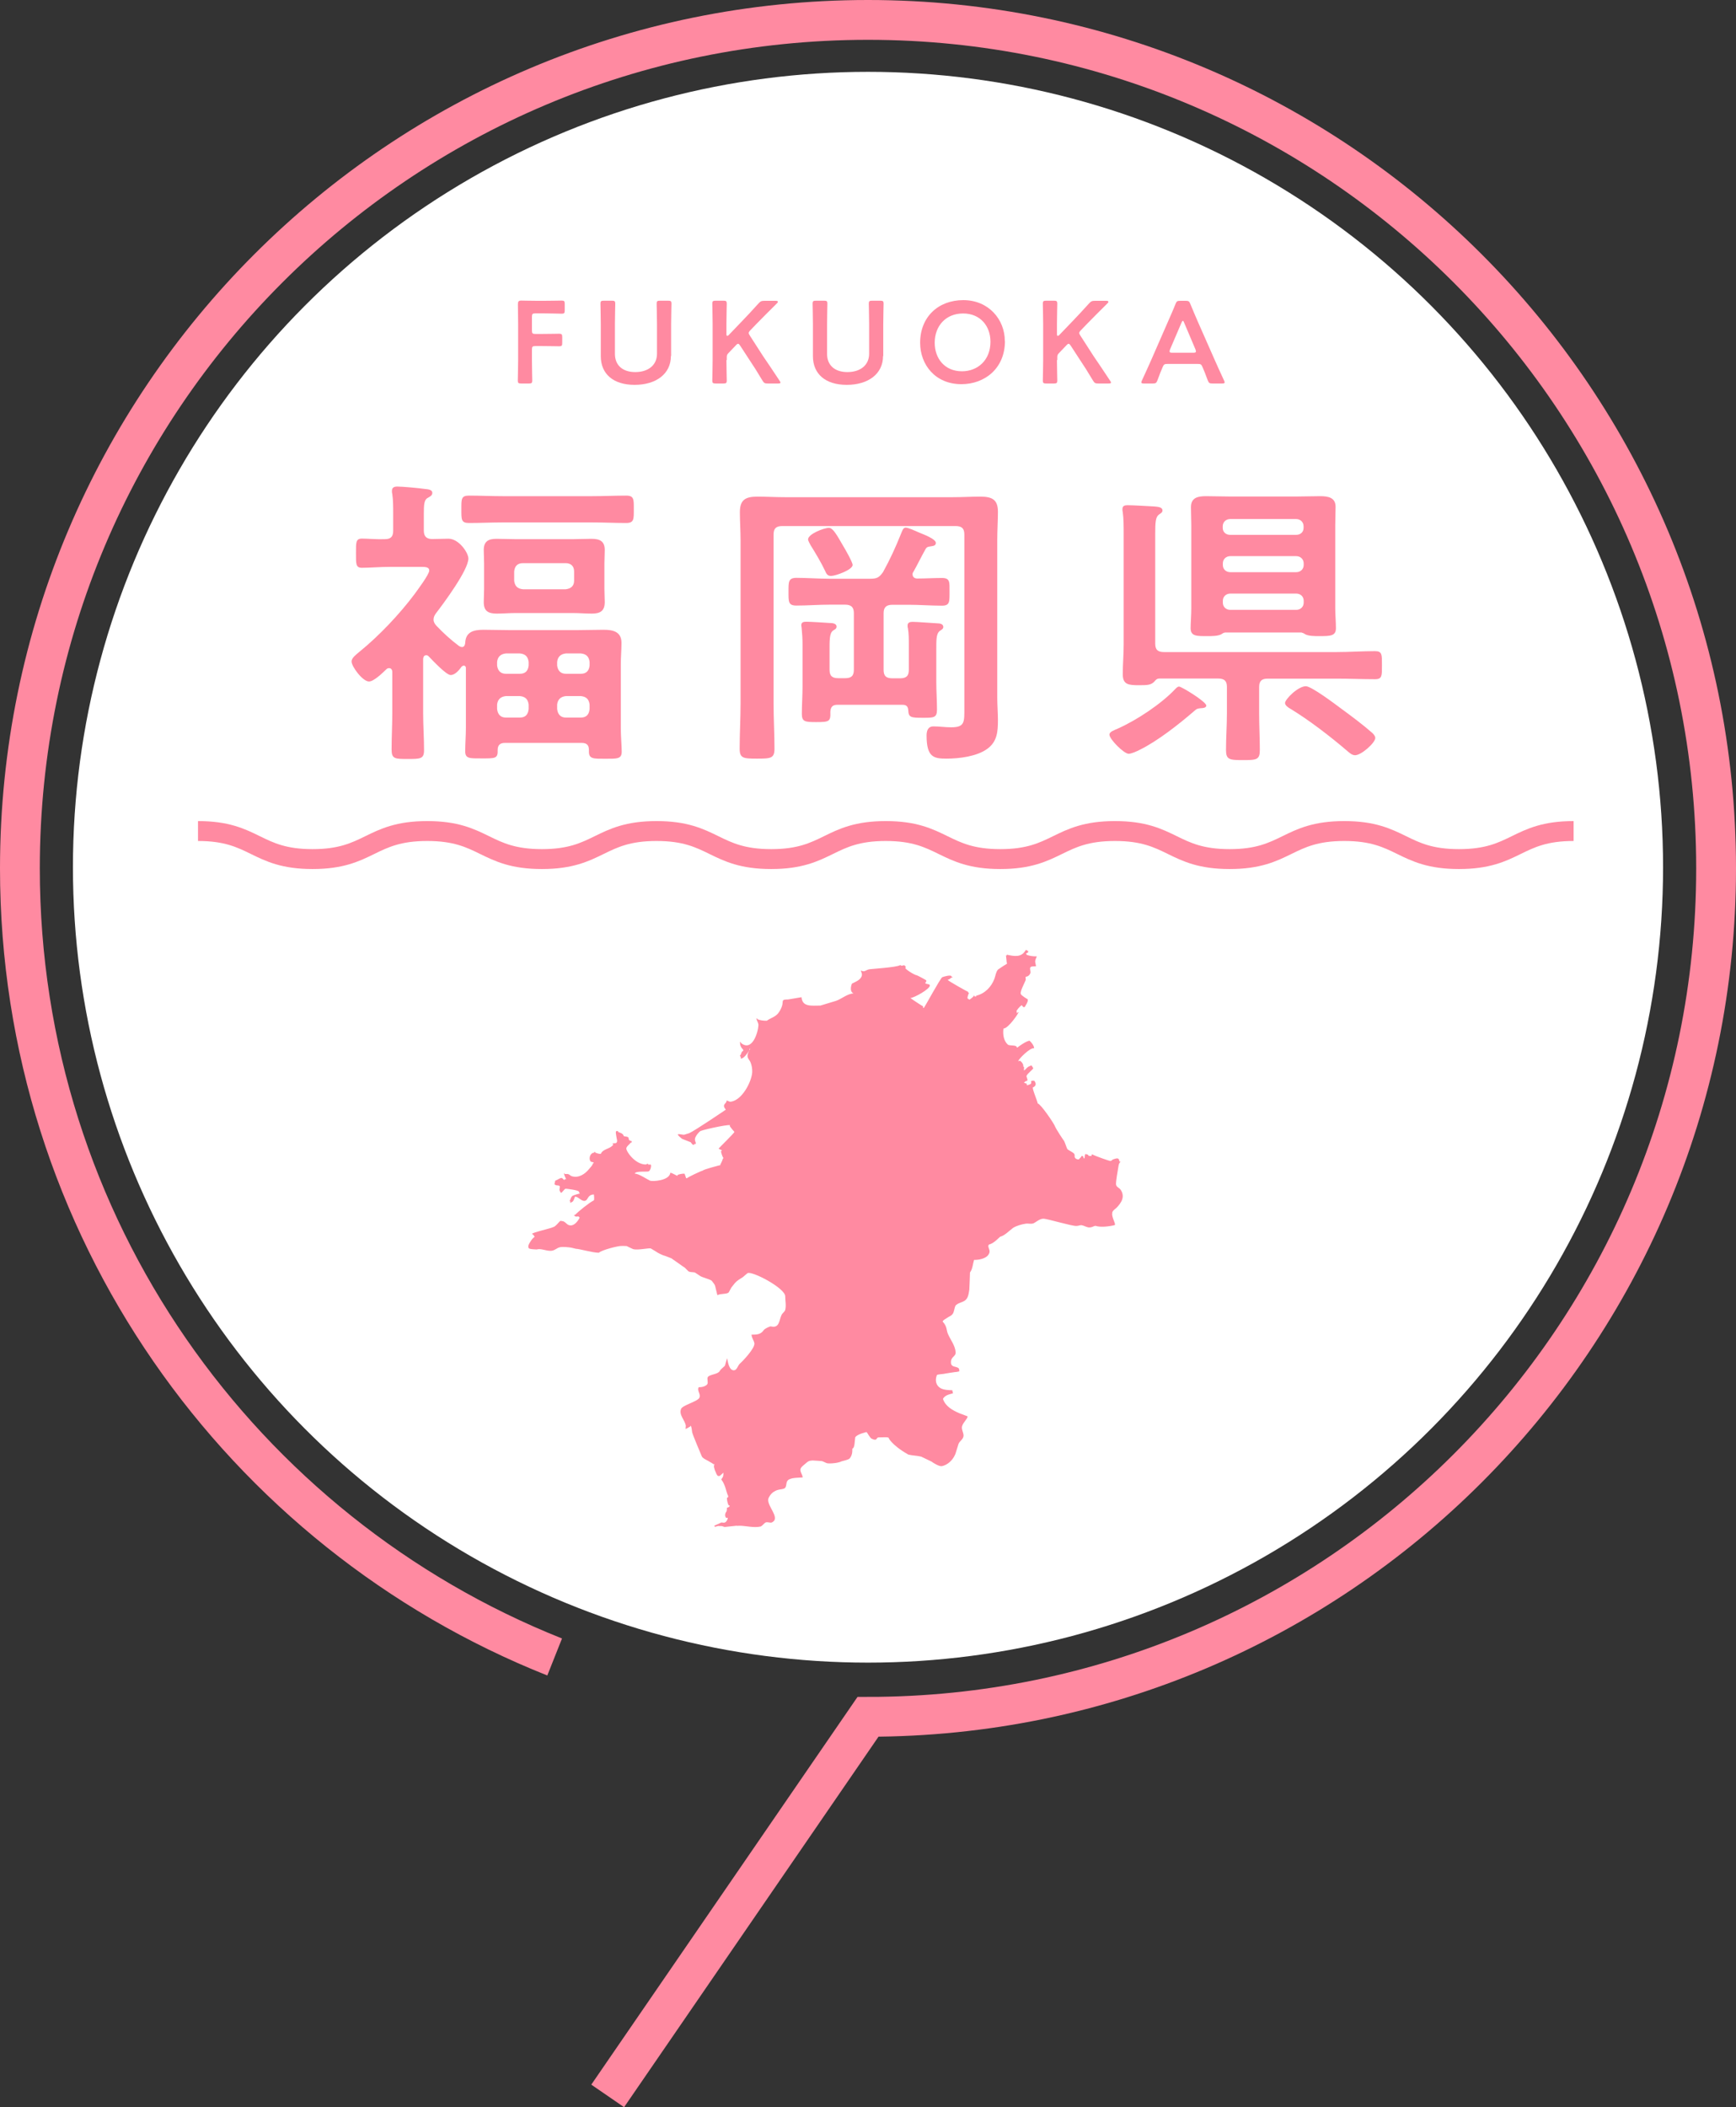 <?xml version="1.0" encoding="UTF-8"?><svg id="_レイヤー_2" xmlns="http://www.w3.org/2000/svg" viewBox="0 0 153.52 186.27"><rect x="0" y="0" width="153.52" height="186.27" fill="#333333" stroke="none"/><defs><style>.cls-1{fill:#ff8aa1;}.cls-2{stroke-width:1.76px;}.cls-2,.cls-3{fill:none;stroke:#ff8aa1;stroke-miterlimit:10;}.cls-4{fill:#fff;}.cls-3{stroke-width:3.52px;}</style></defs><g id="_コンテンツ"><circle class="cls-4" cx="76.76" cy="76.66" r="70.31"/><path class="cls-3" d="M49.05,146.47C21.34,135.45,1.76,108.39,1.76,76.76,1.76,35.34,35.34,1.76,76.76,1.76s75,33.58,75,75-33.58,75-75,75l-23.02,33.51"/><path class="cls-1" d="M40.83,57.2c.22,0,.28-.16.31-.35.03-.99.73-1.18,1.62-1.18.75,0,1.51.03,2.26.03h6.09c.75,0,1.51-.03,2.26-.03.84,0,1.59.16,1.59,1.16,0,.62-.06,1.24-.06,1.88v5.67c0,.7.08,1.56.08,2.07,0,.65-.42.62-1.45.62s-1.45.03-1.45-.62v-.16c0-.43-.2-.62-.64-.62h-6.79c-.42,0-.64.19-.64.62.03.78-.22.75-1.45.75-1.01,0-1.42.03-1.42-.62s.06-1.4.06-2.07v-5.32c0-.08-.06-.19-.17-.19-.08,0-.14.03-.2.08-.2.27-.56.75-.98.75-.39,0-1.62-1.32-1.93-1.64-.08-.08-.14-.11-.22-.11-.2,0-.25.13-.28.3v4.84c0,1.07.08,2.15.08,3.25,0,.78-.33.78-1.45.78s-1.42,0-1.42-.83c0-1.07.06-2.15.06-3.2v-3.68s0-.32-.28-.32c-.08,0-.17.03-.22.08-.34.32-1.12,1.1-1.56,1.1-.56,0-1.54-1.32-1.54-1.77,0-.32.42-.62.7-.86,1.73-1.4,3.55-3.33,4.86-5.08.25-.35,1.31-1.75,1.31-2.1,0-.3-.33-.32-.7-.32h-2.76c-.89,0-1.84.08-2.49.08-.56,0-.53-.35-.53-1.29s-.03-1.29.53-1.29c.47,0,1.42.08,2.01.05.53,0,.75-.21.75-.75v-1.56c0-.56,0-1.13-.08-1.69-.03-.08-.03-.19-.03-.27,0-.3.2-.38.47-.38.47,0,1.87.13,2.43.21.22.03.67.03.67.35,0,.24-.2.32-.47.48-.25.19-.28.59-.28,1.32v1.53c0,.48.2.73.7.75.5,0,.98-.03,1.48-.03.92,0,1.76,1.24,1.76,1.75,0,1.02-2.18,3.95-2.88,4.86-.11.16-.2.32-.2.54s.11.38.25.54c.64.67,1.26,1.24,2.01,1.8.06.03.14.08.22.08ZM44.49,46.18c-1.01,0-2.01.05-3.02.05-.7,0-.67-.32-.67-1.21s-.03-1.21.67-1.21c1,0,2.01.05,3.02.05h7.87c1,0,2.01-.05,3.02-.05.7,0,.67.35.67,1.21s.03,1.21-.67,1.21c-1.01,0-2.01-.05-3.02-.05h-7.87ZM53.45,52.06c0,.43.03.81.03,1.16,0,.78-.39,1.02-1.14,1.02-.56,0-1.09-.05-1.65-.05h-5.14c-.53,0-1.09.05-1.62.05-.78,0-1.15-.24-1.15-1.02,0-.4.03-.78.03-1.16v-2.26c0-.4-.03-.78-.03-1.18,0-.75.39-.99,1.12-.99.56,0,1.12.03,1.65.03h5.14c.53,0,1.06-.03,1.62-.03.75,0,1.17.22,1.17.99,0,.4-.03.78-.03,1.18v2.26ZM46.75,58.51c-.06-.46-.28-.7-.78-.75h-1.23c-.47.05-.73.3-.78.75v.32c.06.46.31.73.78.73h1.23c.5,0,.73-.27.78-.73v-.32ZM46.75,62.28c-.06-.46-.28-.7-.78-.75h-1.23c-.47.05-.73.3-.78.75v.4c.06.48.31.75.78.75h1.23c.5,0,.73-.27.78-.75v-.4ZM45.47,51.34c.06.46.28.7.78.75h3.77c.47-.05.75-.3.75-.75v-.83c0-.46-.28-.73-.75-.73h-3.77c-.5,0-.73.27-.78.73v.83ZM52.14,58.51c-.06-.46-.28-.7-.78-.75h-1.31c-.47.05-.73.3-.78.75v.32c.06.46.31.73.78.73h1.31c.5,0,.73-.27.78-.73v-.32ZM52.14,62.28c-.06-.46-.28-.7-.78-.75h-1.31c-.47.05-.73.3-.78.75v.4c.06.48.31.75.78.75h1.31c.5,0,.73-.27.78-.75v-.4Z"/><path class="cls-1" d="M69.19,46.5c-.56,0-.78.21-.78.75v14.97c0,1.32.08,2.63.08,3.95,0,.86-.31.89-1.54.89s-1.54-.03-1.54-.89c0-1.32.08-2.63.08-3.95v-14.48c0-.83-.06-1.64-.06-2.47,0-1.07.47-1.37,1.54-1.37.81,0,1.62.05,2.46.05h14.83c.81,0,1.62-.05,2.43-.05,1.06,0,1.56.27,1.56,1.34,0,.83-.06,1.67-.06,2.5v13.92c0,.65.06,1.32.06,1.99,0,1.02-.06,1.91-.95,2.55-.92.67-2.49.86-3.6.86s-1.76-.11-1.76-2.04c0-.4.11-.81.61-.81.53,0,1.03.08,1.56.08,1.23,0,1.17-.46,1.17-1.75v-15.29c0-.54-.22-.75-.78-.75h-15.33ZM80.08,46.64c.25,0,.81.27,1.26.46.31.13,1.42.54,1.42.89,0,.27-.28.27-.42.3-.31.05-.39.05-.53.32-.36.64-.67,1.29-1.03,1.93-.06.08-.08.13-.08.22,0,.27.2.38.42.38.73,0,1.45-.05,2.18-.05s.67.38.67,1.21c0,.89.03,1.24-.67,1.24-.98,0-1.98-.08-2.96-.08h-1.42c-.56,0-.78.24-.78.75v5c0,.54.22.75.78.75h.67c.56,0,.78-.21.78-.75v-2.23c0-.48,0-.97-.08-1.45-.03-.08-.03-.16-.03-.24,0-.27.22-.32.45-.32.39,0,1.73.11,2.18.13.22,0,.53.05.53.32,0,.16-.14.24-.31.35-.34.27-.31.81-.31,1.93v2.63c0,.81.06,1.59.06,2.39,0,.73-.28.73-1.23.73-1.09,0-1.28-.03-1.31-.67-.03-.35-.17-.48-.53-.48h-5.72c-.45,0-.61.19-.64.62.03.86-.08.91-1.26.91-.98,0-1.26-.03-1.26-.73,0-.78.06-1.59.06-2.39v-3.76c0-.48-.03-.97-.08-1.45,0-.08-.03-.16-.03-.22,0-.3.22-.32.47-.32.36,0,1.59.08,2.04.11.22,0,.61.03.61.32,0,.19-.14.24-.31.35-.33.24-.31.86-.31,1.93v1.53c0,.54.22.75.78.75h.59c.56,0,.78-.21.78-.75v-5c0-.51-.22-.75-.78-.75h-1.34c-.98,0-1.98.08-2.96.08-.73,0-.7-.35-.7-1.21s-.03-1.24.7-1.24c.98,0,1.98.08,2.96.08h3.55c.61,0,.81-.11,1.15-.59.64-1.16,1.09-2.15,1.59-3.39.11-.24.17-.54.42-.54ZM73.49,50.91c-.33,0-.42-.21-.53-.46-.31-.67-.89-1.64-1.28-2.26-.06-.13-.22-.38-.22-.51,0-.48,1.42-1.02,1.84-1.02.36,0,.7.62,1.26,1.59.17.27.84,1.45.84,1.69,0,.43-1.51.97-1.9.97Z"/><path class="cls-1" d="M106.68,62.36c0,.21-.31.24-.47.24-.28.03-.36.03-.59.24-1.34,1.16-3.24,2.66-4.83,3.44-.25.13-.73.35-.98.35-.42,0-1.7-1.29-1.7-1.69,0-.27.45-.4.75-.54,1.68-.75,3.83-2.18,5.05-3.47.11-.11.22-.24.36-.24.22,0,2.4,1.34,2.4,1.67ZM111.35,63.05c0,1.1.06,2.18.06,3.25,0,.86-.28.89-1.48.89s-1.51-.03-1.51-.89c0-1.07.08-2.15.08-3.25v-2.34c0-.51-.22-.73-.78-.73h-5.17c-.25,0-.33.11-.47.27-.28.3-.61.32-1.31.32-.95,0-1.48-.03-1.48-.97,0-.86.08-1.75.08-2.63v-9.73c0-.67,0-1.4-.08-1.96-.03-.11-.03-.19-.03-.27,0-.32.22-.35.47-.35.5,0,1.81.08,2.37.11.22.03.7.03.7.35,0,.19-.14.24-.33.38-.28.22-.31.7-.31,1.69v9.7c0,.54.22.75.78.75h15.25c1.15,0,2.26-.08,3.41-.08.64,0,.61.32.61,1.24s.03,1.24-.61,1.24c-1.12,0-2.26-.05-3.41-.05h-6.09c-.53,0-.75.22-.75.73v2.34ZM115.09,55.91h-6.76c-.14.03-.22.08-.33.16-.31.16-.84.16-1.2.16-.95,0-1.51.03-1.51-.7,0-.43.06-1.18.06-1.75v-7.34c0-.54-.03-1.07-.03-1.61,0-.86.64-.97,1.34-.97s1.4.03,2.09.03h5.92c.7,0,1.37-.03,2.07-.03s1.37.11,1.37.94c0,.56-.03,1.1-.03,1.64v7.34c0,.56.06,1.16.06,1.75,0,.7-.5.7-1.51.7-.36,0-.89,0-1.2-.16-.11-.08-.22-.13-.34-.16ZM114.61,47.28c.39,0,.67-.24.67-.62v-.13c0-.38-.28-.65-.67-.65h-5.81c-.39,0-.67.27-.67.65v.13c0,.38.28.62.67.62h5.81ZM108.14,49.94c0,.38.28.64.67.64h5.81c.39,0,.67-.27.67-.64v-.13c0-.38-.28-.65-.67-.65h-5.81c-.39,0-.67.27-.67.65v.13ZM108.14,53.27c0,.38.28.64.67.64h5.81c.39,0,.67-.27.67-.64v-.16c0-.38-.28-.64-.67-.64h-5.81c-.39,0-.67.27-.67.64v.16ZM119.84,66.76c-.28,0-.5-.21-.7-.38-1.51-1.29-3.35-2.71-5.03-3.73-.2-.11-.47-.3-.47-.51,0-.32,1.14-1.48,1.84-1.48.5,0,2.6,1.59,3.1,1.96.95.7,1.9,1.4,2.79,2.18.11.11.25.27.25.43,0,.43-1.23,1.53-1.79,1.53Z"/><path class="cls-2" d="M17.51,73.46c5.07,0,5.07,2.48,10.13,2.48s5.07-2.48,10.14-2.48,5.07,2.48,10.14,2.48,5.07-2.48,10.14-2.48,5.07,2.48,10.14,2.48,5.07-2.48,10.13-2.48,5.07,2.48,10.13,2.48,5.07-2.48,10.14-2.48,5.07,2.48,10.14,2.48,5.07-2.48,10.14-2.48,5.07,2.48,10.14,2.48,5.07-2.48,10.14-2.48"/><path class="cls-1" d="M84.49,128.52c.09-.26.19-.64.28-.9.11-.25.42-.4.44-.7.01-.28-.21-.58-.13-.85.1-.35.49-.65.49-.87-.21-.08-.51-.19-.72-.27-.62-.27-1.24-.61-1.46-1.27.18-.38.72-.43.89-.5-.02-.08-.05-.18-.07-.27-.27,0-.77-.02-1.05-.19-.39-.24-.49-.68-.31-1.14,0-.08.68-.11.64-.12-.05,0,1-.17,1.19-.18,0-.02.15-.02.15-.04.02,0-.02-.11,0-.11,0-.41-.7-.15-.73-.62-.05-.6.45-.54.41-.98-.05-.57-.45-1.08-.67-1.57-.17-.38-.06-.66-.47-1.11-.05-.09.26-.25.33-.3.25-.19.43-.18.59-.45.1-.2.11-.47.21-.67.21-.24.57-.27.82-.44.31-.21.34-.62.4-.97.03-.42.04-1.1.06-1.52.23-.29.25-.76.36-1.11.42.01.89-.1,1.16-.33.12-.11.23-.29.21-.45-.02-.22-.19-.42-.06-.57.52-.14.93-.69,1.03-.71.35-.08.76-.51,1.11-.77.3-.19.77-.32,1.11-.37.26-.04.43.05.69-.03.24-.11.58-.44.92-.41.39.03,2.47.65,2.87.64.21,0,.25-.07.46-.07.23.04.39.16.62.2.33.02.41-.12.62-.14.4.14,1.16.07,1.67-.06.21,0-.27-.71-.19-1.05-.03-.21.28-.39.37-.48.44-.45.78-.98.38-1.59-.16-.23-.42-.23-.42-.55,0-.22.14-1.1.23-1.6.03-.2.12-.27.17-.35-.03,0-.06-.02-.1,0,0-.05,0-.1-.04-.19-.08-.16-.28-.08-.5-.01-.08.02-.14.13-.25.15-.08,0-1.35-.44-1.59-.58h-.07v.13c-.08,0-.18.01-.25-.01-.06-.02-.03-.07-.1-.11-.05,0-.19-.07-.22-.03-.05.08-.04.28-.06.36h-.07c-.02-.07-.04-.14-.07-.2h-.14c0,.12-.18.2-.22.3-.16,0-.29-.05-.35-.16-.08-.14.07-.28-.18-.44-.15-.11-.34-.19-.49-.31-.11-.24-.17-.47-.28-.71-.08-.1-.73-1.07-.84-1.36-.09-.23-1.21-1.9-1.5-1.97-.07-.33-.53-1.37-.42-1.42.25-.1.3-.32.16-.51,0-.13-.26-.08-.33-.05.01.08.03.16,0,.21-.07.11-.25.12-.36.17,0,.03-.04-.19-.04-.17-.09,0-.17-.02-.24-.1h.07c0-.11.22-.09.25-.18.02-.11-.1-.28-.08-.39.08-.21.64-.63.59-.67-.02-.09-.11-.15-.13-.24h-.07s-.06.03-.13.06c-.18.06-.3.23-.43.35h-.07c.08-.43-.08-.26-.05-.37.05-.17-.31-.59-.37-.43h-.07c0-.16,1.05-1.22,1.4-1.14,0-.22-.24-.53-.41-.67-.35.06-1.05.58-1.05.6h-.07c0-.25-.64-.12-.79-.25-.38-.33-.46-.93-.39-1.42.45,0,1.44-1.5,1.32-1.44.03-.03.05-.05-.02,0-.02,0-.03.02-.05.02,0,0-.01.02-.02.04-.03.02-.04.02-.05.02v-.13c-.17,0,.42-.65.46-.56,0,.05.1.11.1.15h.14c.06-.13.31-.44.27-.68,0-.01-.56-.31-.62-.48-.1-.28.57-1.34.43-1.32v-.2c.2,0,.37-.16.42-.33.04-.14-.08-.38,0-.5.06-.1.28-.08.5-.1-.02-.12-.04-.23-.07-.35-.03-.19.08-.35.14-.52-.36,0-.6-.03-.91-.14v-.07c-.17,0,.1-.12.14-.14v-.14c-.08,0-.09-.02-.14-.07h-.07c-.38.69-1.03.55-1.68.41v.07h-.07c.03.22.05.45.07.67.17,0-.22.21-.26.23-.17.11-.35.23-.52.35-.19.24-.21.53-.31.81-.27.71-.83,1.31-1.62,1.5v.07h-.14c0-.09.02-.07-.07-.07,0,.11-.35.31-.35.34-.05,0-.14-.05-.14-.07-.17,0,.07-.51.07-.54h-.07v-.07c-.07-.02-1.78-.97-1.82-1.07.13,0,.25-.13.35-.2.09,0,.07.02.07-.07h-.07c0-.23-.71,0-.82.04-.19.12-1.53,2.61-1.63,2.71h-.07v-.14c-.06,0-1.12-.71-1.12-.73.31,0,1.77-.81,1.72-1.12-.01-.11-.23-.1-.39-.16v-.13h.07v-.13c.14.02-.84-.49-.84-.47-.17,0-1.19-.62-.98-.68v-.13h-.07c0-.13-.18-.05-.27-.03-.04.01-.13-.08-.16-.05-.3.19-2.53.33-2.7.36-.29.05-.41.23-.62.16-.03-.01-.06-.02-.08-.03h-.07c.1.23.17.39,0,.63-.16.24-.53.38-.78.51,0,0-.29.66.14.87-.51,0-1.07.49-1.54.65-.46.14-.93.28-1.39.42-.81,0-1.59.14-1.67-.74-.4.07-.79.13-1.19.2-.62,0-.41.11-.52.53-.07.25-.2.5-.37.71-.27.32-.68.41-.99.64-.32,0-.58-.03-.84-.14v-.06h-.07c0,.2.18.36.17.6-.04.7-.58,2.38-1.56,1.55v-.07h-.07c0,.28.07.48.28.67v.13c-.13,0-.18.23-.21.34-.13,0-.04.13,0,.2v.13c.27,0,.58-.46.74-.71.02-.05.03-.1.03-.16h.07s-.01.01-.03.04c-.02.03-.04.07-.07.12-.06.15-.16.29-.14.51.02.21.17.32.25.5.11.24.18.62.16.91-.06.85-.9,2.48-1.91,2.6-.12.01-.23-.09-.35-.11,0,.31-.48.32-.07.81,0,0-2.74,1.86-3.24,2.08-.15.05-.3.09-.46.14-.16,0-.51-.1-.54-.03-.04.06.24.29.37.39.25.1.51.2.76.3.06.07.11.15.18.22h.14v-.07h.14c0-.17-.11-.27-.08-.46.03-.22.37-.64.51-.69.41-.16,2.93-.7,2.56-.45,0,.05.38.51.42.54-.05.13-1.33,1.38-1.4,1.47,0,.02.19.12.28.14,0,.09.02.07-.07.07,0,.16.16.6.21.6,0,.05-.05.13-.07.13,0,.14-.21.45-.21.54h-.07s-1.47.38-1.47.47c-.11,0-1.36.6-1.4.67h-.07c-.05-.13-.09-.26-.14-.4-.14-.02-.55.05-.63.13v.07s-.56-.29-.56-.27h-.07c-.1.7-1.58.77-1.79.69-.2-.08-1.04-.65-1.35-.62,0-.26,1.13-.15,1.19-.2.15,0,.28-.39.24-.56-.03-.11-.19,0-.24-.05,0-.13-.15-.03-.21,0-.99,0-1.8-1.24-1.73-1.45.07-.21.27-.32.4-.49.11,0,.07-.04.07-.13-.01,0-.16-.02-.23-.1-.05-.06,0-.19-.09-.24-.1-.08-.27-.05-.39-.11-.02-.24-.41-.32-.48-.35v-.07s-.15-.04-.18,0c-.07.08,0,.29.02.48.02.19.13.41,0,.54-.05.06-.23.02-.33.06v.07h.07s-.02.03-.03.05c-.26.38-.9.34-1.09.8-.2,0-.33-.05-.49-.11,0-.09.02-.07-.07-.07v.07c-.38,0-.53.51-.35.77.04.06.21.06.28.1,0,.09.02.07-.07.07,0,.17-.22.36-.32.49-.36.45-.92.85-1.56.65-.11-.04-.19-.15-.3-.18-.1-.03-.22.01-.32-.02v-.07c-.14,0,.09.44.14.54h-.14v.07c-.09,0-.18-.17-.25-.18-.19,0-.32.15-.58.24-.02.12-.05.22-.07.34h.07c0,.13.31.02.4.15.04.12-.06.26-.01.38,0,.05.11.17.11.21.11,0,.31-.36.42-.37.1,0,1.09.12,1.17.25.02.03.06.14.08.18-.07,0-.57.15-.64.2-.18.15-.17.35-.27.47h.07v.14c.08,0,.09-.02.14-.07.14,0,.23-.35.28-.47.31,0,.56.43.88.37.3-.06.2-.54.79-.56,0,.02.07.49-.02.53-.41.2-1.31.94-1.66,1.28h-.07v.07h.07c0,.12.24.06.35.06v.07c.11,0,.07.05.03.12-.23.39-.55.71-.93.57-.15-.05-.29-.25-.45-.32,0-.02-.27-.04-.27-.05-.08,0-.46.57-.69.56,0,.07-1.84.47-1.84.6.04,0,.08.03.12.08,0,0,0,0,.01.01.06.06.1.14.1.19-.02,0-.06.02-.1.06,0,0-.02.02-.03.03-.04.04-.08.08-.12.14,0,.01-.02.03-.03.04-.1.14-.21.31-.26.46,0,0,0,.02,0,.02-.03.14,0,.25.13.28.17.04.39.05.59.06.41-.11.8.13,1.26.12.35-.01.52-.26.82-.32.27-.05.72,0,.99.04.13.03.27.07.41.1.3,0,1.48.35,2.03.35.23-.24,1.76-.63,2.02-.6.15,0,.3,0,.44.01.19.09.38.19.57.27.46.12,1.46-.14,1.58-.05.15.09.3.18.45.27.1.09.6.34.78.37.19.07.38.15.57.22.19.12,1.06.76,1.19.83.11.11.21.21.32.32.15.1.4.06.58.11.17.11.34.22.5.33.25.13.94.3,1,.42.09.13.24.28.28.43.07.26.2.84.2.82.3-.16.81-.07,1-.24.08-.15.16-.29.24-.44.1-.13.2-.26.31-.39.2-.23.46-.37.71-.53.13-.12.27-.23.4-.34.35-.25,3.34,1.31,3.34,2.04,0,.38.1.82,0,1.2-.05.18-.26.29-.33.46-.22.46-.17,1.19-.94,1-.07-.02-.54.19-.63.33-.27.38-.58.4-1.08.4.02.3.19.48.25.74.1.45-1.12,1.69-1.28,1.82-.2.17-.26.67-.62.58-.42-.1-.47-1.04-.52-1.05-.06.22-.12.43-.18.65-.14.16-.35.28-.46.47-.17.31-.87.29-1.05.53-.11.15.06.5-.06.65-.13.16-.37.23-.58.25-.08,0-.2-.02-.2.07-.1.29.24.58.08.88-.18.33-1.47.64-1.61.97-.22.54.36,1.01.42,1.5-.01.09-.02.19-.02.28,0,0,0,0,0,0,.11-.05.22-.11.3-.16.01,0,.02-.02.04-.02.02-.02.05-.04.07-.05.02-.03.04-.05.05-.07,0,0,0,.02.01.03,0,.02.01.04.02.05.06.17.06.36.09.51.08.32.82,2.04.85,2.12.07.17.35.29.53.39.18.11.38.21.51.31.03,0,.05,0,.06,0,0,0,0,0,.01,0h0v.06s-.02.01-.03.04c0,0,0,.01,0,.02,0,.02,0,.04,0,.08,0,.01,0,.02,0,.03,0,.03,0,.06.02.1,0,.02.01.05.02.07,0,.03.02.05.02.08.01.03.02.07.04.11,0,.01.01.03.02.04.02.05.04.09.06.13,0,0,0,.01,0,.02.02.05.04.09.07.13,0,0,0,0,0,.01.02.04.05.07.07.1,0,0,0,0,0,0,.06.02.12.03.15.03.14-.06.25-.23.38-.3,0,.02-.01.04-.02.06,0,0,0,.01,0,.02,0,.02,0,.04,0,.04,0,.08-.01.12-.02.17h0s0,0,0,0c0,.05-.02.07-.04.11,0,.01-.01.03-.02.04-.03.04-.07.09-.1.16h0s0,.01.01.02c.38.51.39,1.03.61,1.48,0,0-.01.01-.03.02,0,.01,0,.03.01.04.01.02-.08.04-.1.06,0,.02,0,.05,0,.08,0,.01,0,.03,0,.04.01.18.08.42.14.54.03,0,.06.01.09.02,0,.07,0,.07-.02.07,0,.07.02.06-.07.06,0,.03-.03.04-.07.05-.03,0-.07.02-.08.04,0,.04,0,.08,0,.12s0,.08-.02.12c0,.03,0,.06-.03.09-.03.04-.06.09-.08.15h0c-.05.16-.02.33.08.4.04,0,.09-.02.13-.02,0,.16-.12.36-.25.42-.09.04-.2.01-.31,0-.19.09-.39.17-.53.24-.05.02-.09.04-.12.06.02.01.03.03.04.03,0,.12.23-.02.33-.02.11.02.21,0,.32.01.07.02.16.06.24.08.37-.04.75-.08,1.13-.12l-.05.05s.01,0,.02,0l.03-.03s.08,0,.12-.01c.62-.01,1.31.21,1.93.07.19-.08.28-.28.47-.37.17-.04.37.05.49.02.06-.01.17-.09.21-.13.04-.04.07-.1.08-.14.16-.54-.82-1.42-.52-1.95.14-.27.3-.44.54-.56.09-.05.18-.09.27-.11.2-.06.42-.04.6-.15.16-.13.11-.44.21-.61.06-.09.11-.15.23-.19.3-.14.84-.12,1.14-.15,0-.24-.25-.5-.19-.74.04-.16.2-.28.33-.39.13-.1.24-.22.35-.28.11-.07.26-.08.38-.09.15,0,.71.05.76.05.2,0,.4.2.63.21.09,0,.29.01.5-.02.04,0,.44-.04.7-.17.3-.07.6-.16.68-.23.35-.38.22-.9.27-.9.2-.03.19-.69.24-.98.14-.28.99-.47,1-.47.1.09.3.52.46.59.26.12.35.1.41.04.04-.05.06-.11.12-.14.02,0,.05-.02.08-.02.41,0,.86-.05.89.05.04.12.17.28.34.45.11.12.58.56,1.33.98.02.01.05.03.06.04.37.09.77.09,1.14.18.27.12.65.32.92.44.14.12.69.44.88.4,0,0,0,.01,0,.01.53-.1.96-.51,1.18-.98"/><path class="cls-1" d="M47.04,31.83c0,.6.03,1.73.03,1.81,0,.22-.06.26-.31.26h-.66c-.25,0-.31-.04-.31-.26,0-.07.03-1.21.03-1.81v-3.21c0-.51-.01-1.18-.02-1.72,0-.25.06-.33.3-.33.08,0,.92.02,1.42.02h.6c.51,0,1.48-.02,1.55-.02.23,0,.27.06.27.3v.56c0,.24-.04.3-.27.3-.07,0-1.04-.03-1.55-.03h-.76c-.27,0-.32.05-.32.31v1.2c0,.26.05.31.32.31h.54c.5,0,1.48-.02,1.55-.02.22,0,.27.06.27.3v.51c0,.24-.04.3-.27.3-.08,0-1.05-.02-1.55-.02h-.54c-.27,0-.32.05-.32.31v.95Z"/><path class="cls-1" d="M59.33,31.47c0,1.59-1.32,2.55-3.21,2.55s-2.99-.97-2.99-2.53v-2.84c0-.6-.03-1.73-.03-1.81,0-.22.06-.26.31-.26h.69c.25,0,.31.04.31.26,0,.07-.03,1.21-.03,1.81v2.63c0,1,.67,1.61,1.8,1.61s1.92-.6,1.92-1.62v-2.62c0-.6-.03-1.73-.03-1.81,0-.22.06-.26.31-.26h.69c.25,0,.31.04.31.26,0,.07-.03,1.21-.03,1.81v2.82Z"/><path class="cls-1" d="M64.24,31.83c0,.6.03,1.73.03,1.81,0,.22-.06.26-.31.26h-.66c-.25,0-.31-.04-.31-.26,0-.07.03-1.21.03-1.81v-3.18c0-.6-.03-1.73-.03-1.81,0-.22.06-.26.31-.26h.66c.25,0,.31.04.31.26,0,.07-.03,1.21-.03,1.81v.87c0,.11.02.17.07.17.03,0,.09-.02.14-.08l1.17-1.22c.44-.46.86-.9,1.45-1.56.18-.2.27-.24.54-.24h.98c.14,0,.2.03.2.09,0,.04-.02.08-.09.14-.85.84-1.31,1.31-1.85,1.86l-.49.51c-.1.1-.15.18-.15.25,0,.06.04.13.11.24l1.16,1.8c.41.59.79,1.17,1.45,2.16.05.08.09.13.09.18,0,.06-.07.08-.24.08h-.88c-.28,0-.34-.04-.48-.27-.45-.76-.79-1.29-1.16-1.84l-.8-1.23c-.08-.11-.13-.17-.18-.17-.06,0-.12.04-.2.13l-.66.69c-.12.12-.15.2-.15.37v.24Z"/><path class="cls-1" d="M78.09,31.47c0,1.59-1.32,2.55-3.21,2.55s-2.99-.97-2.99-2.53v-2.84c0-.6-.03-1.73-.03-1.81,0-.22.06-.26.31-.26h.69c.25,0,.31.04.31.26,0,.07-.03,1.21-.03,1.81v2.63c0,1,.67,1.61,1.8,1.61s1.92-.6,1.92-1.62v-2.62c0-.6-.03-1.73-.03-1.81,0-.22.06-.26.31-.26h.69c.25,0,.31.04.31.26,0,.07-.03,1.21-.03,1.81v2.82Z"/><path class="cls-1" d="M88.87,30.15c0,2.42-1.79,3.81-3.85,3.81-2.32,0-3.65-1.73-3.65-3.66,0-2.28,1.6-3.77,3.82-3.77s3.67,1.69,3.67,3.62ZM82.66,30.3c0,1.39.88,2.52,2.41,2.52,1.39,0,2.52-.98,2.52-2.61,0-1.38-.89-2.5-2.42-2.5s-2.51,1.1-2.51,2.59Z"/><path class="cls-1" d="M93.47,31.83c0,.6.03,1.73.03,1.81,0,.22-.06.26-.31.26h-.66c-.25,0-.31-.04-.31-.26,0-.07.03-1.21.03-1.81v-3.18c0-.6-.03-1.73-.03-1.81,0-.22.06-.26.31-.26h.66c.25,0,.31.04.31.26,0,.07-.03,1.21-.03,1.81v.87c0,.11.02.17.07.17.03,0,.09-.02.14-.08l1.17-1.22c.44-.46.86-.9,1.45-1.56.18-.2.27-.24.54-.24h.98c.14,0,.2.03.2.09,0,.04-.02.08-.09.14-.85.84-1.31,1.31-1.85,1.86l-.49.51c-.1.1-.15.18-.15.25,0,.06.04.13.11.24l1.16,1.8c.41.59.79,1.17,1.45,2.16.05.08.09.13.09.18,0,.06-.07.08-.24.08h-.88c-.28,0-.34-.04-.48-.27-.45-.76-.79-1.29-1.16-1.84l-.8-1.23c-.08-.11-.13-.17-.18-.17-.06,0-.12.04-.2.13l-.66.69c-.12.12-.15.2-.15.37v.24Z"/><path class="cls-1" d="M103.28,32.17c-.28,0-.35.02-.45.25-.15.34-.29.69-.47,1.19-.1.25-.15.29-.43.29h-.75c-.17,0-.25-.02-.25-.1,0-.04.02-.09.06-.18.33-.72.57-1.24.79-1.74l1.53-3.5c.19-.44.42-.94.64-1.5.1-.25.15-.29.43-.29h.46c.28,0,.33.04.43.29.23.56.44,1.05.63,1.49l1.54,3.49c.24.54.47,1.05.8,1.76.04.08.06.13.06.18,0,.08-.07.1-.25.1h-.82c-.28,0-.33-.04-.43-.29-.18-.5-.32-.85-.47-1.19-.1-.23-.16-.25-.45-.25h-2.62ZM103.47,30.89c-.03.07-.04.13-.04.18,0,.09.08.11.25.11h1.83c.17,0,.25-.02.25-.11,0-.04-.01-.1-.04-.18l-1-2.36c-.04-.1-.07-.17-.12-.17-.03,0-.07.05-.12.17l-1.01,2.36Z"/></g></svg>